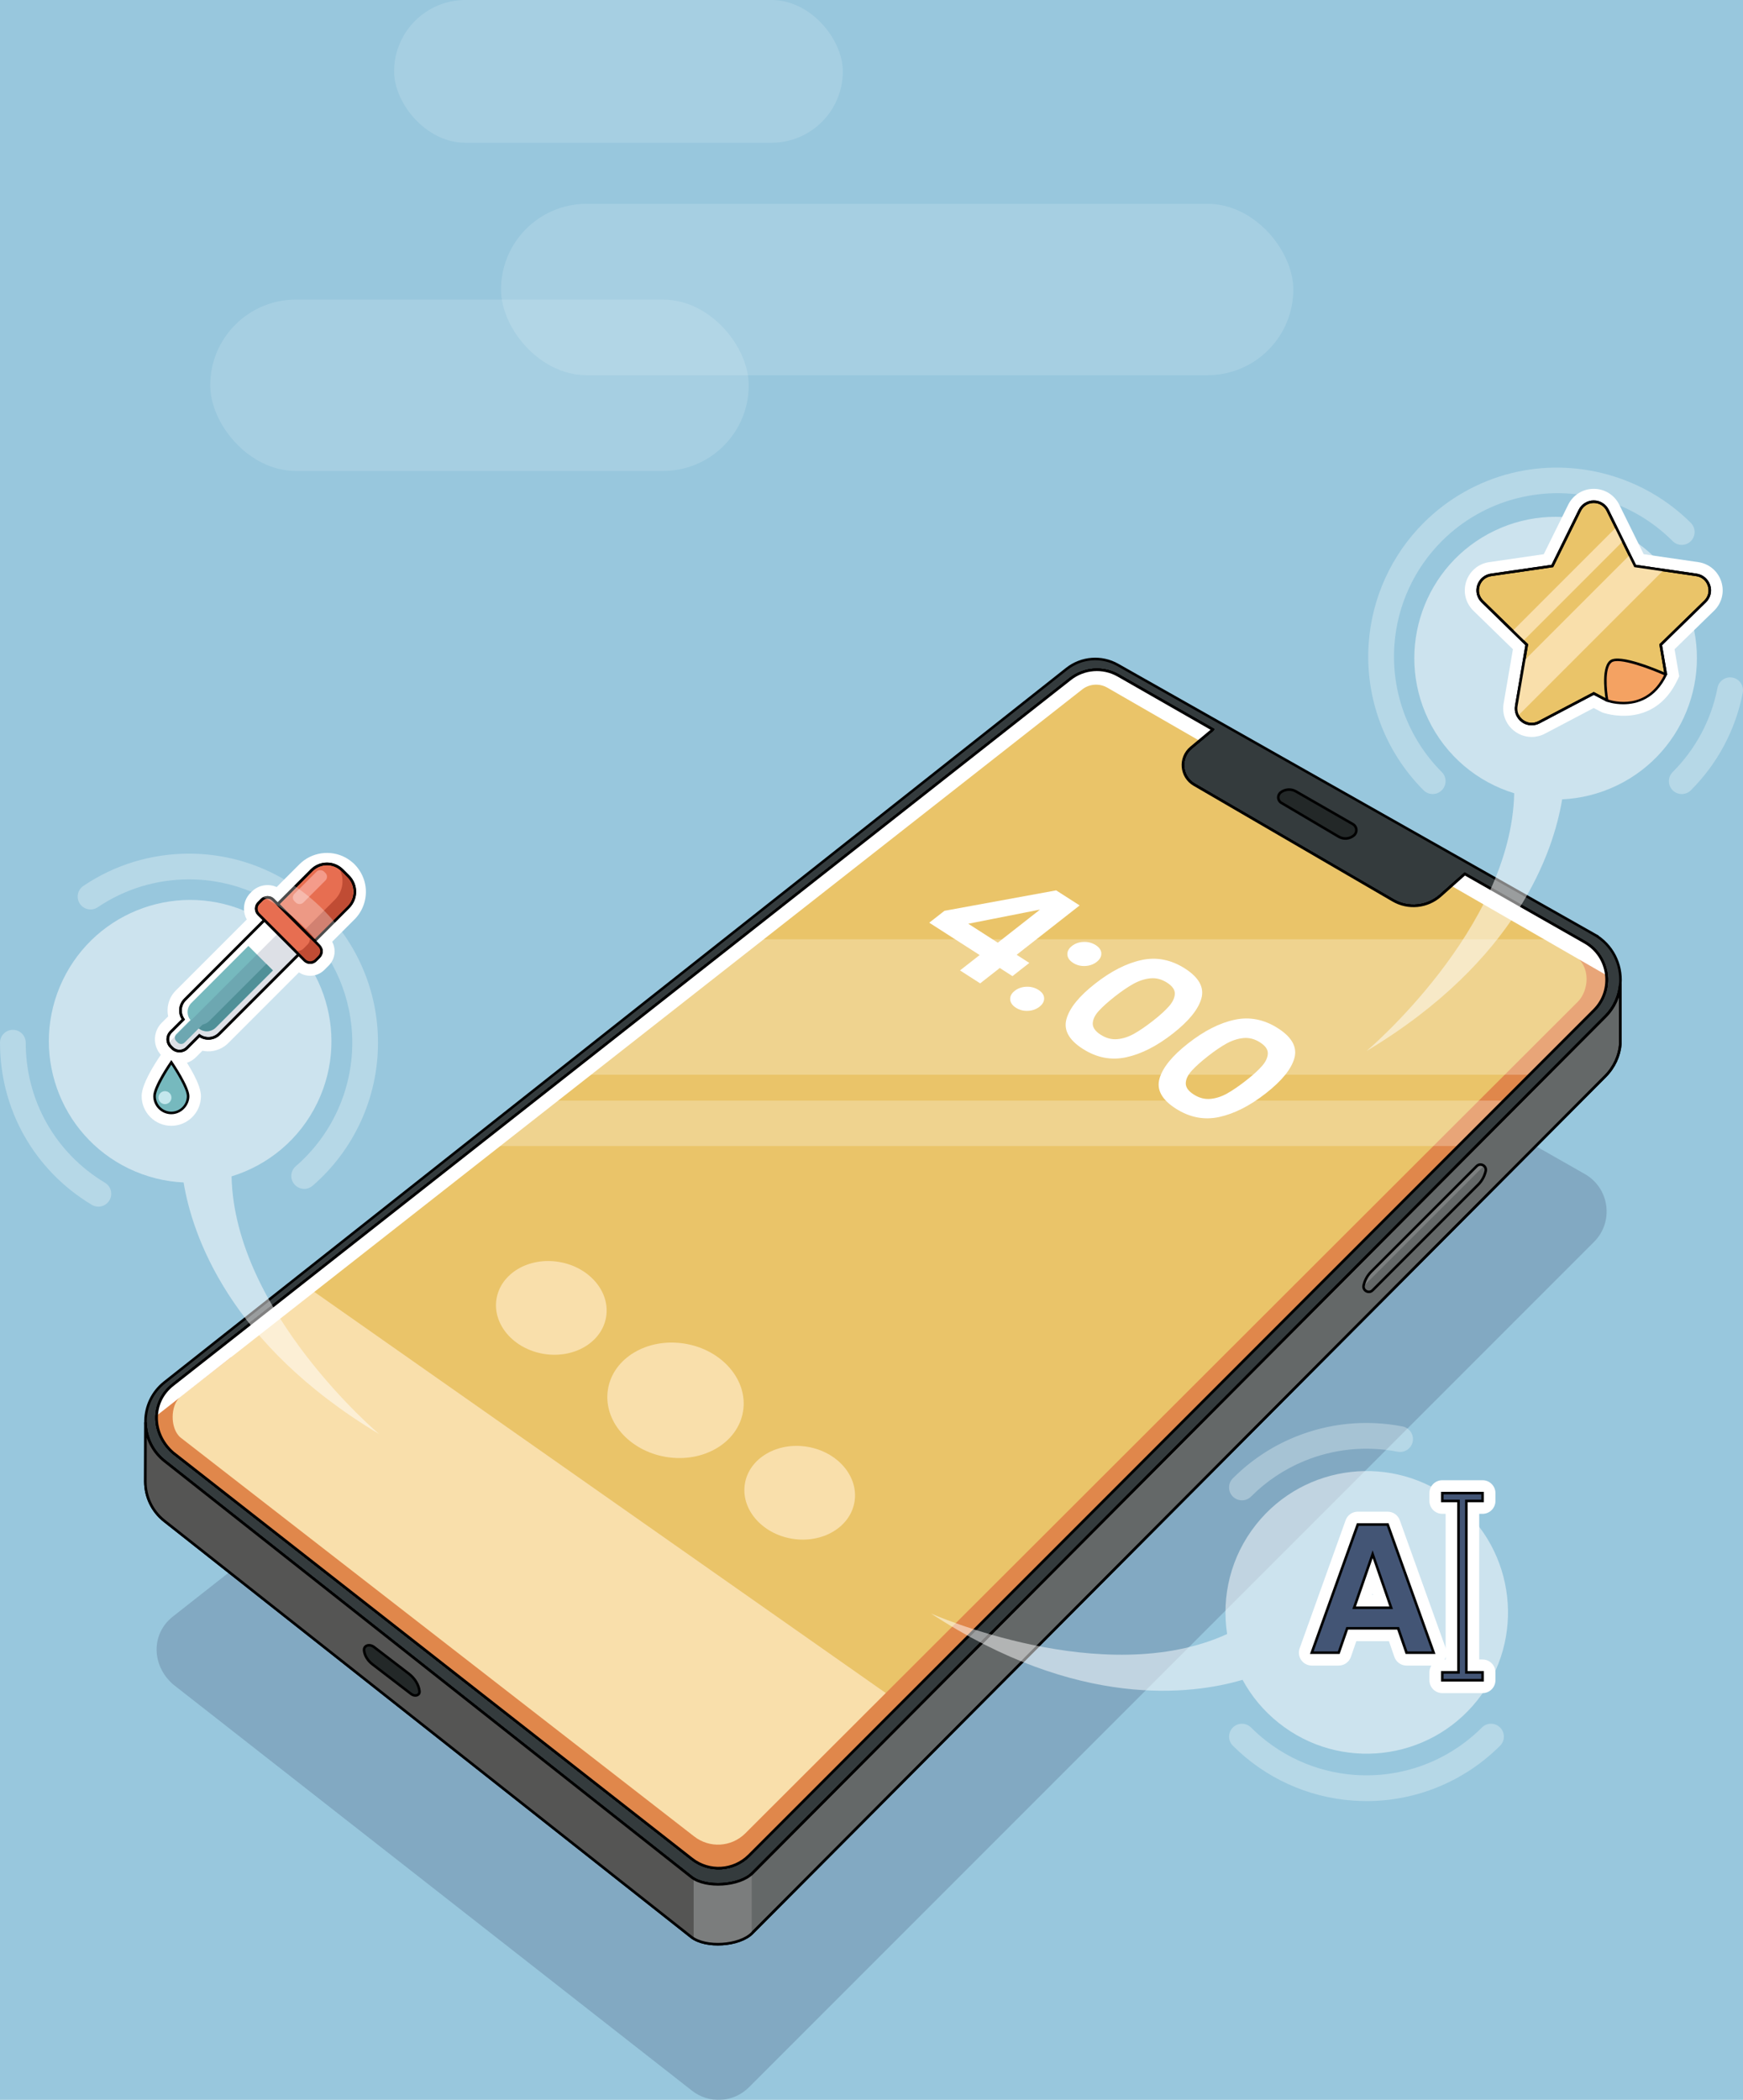 <?xml version="1.0" encoding="UTF-8"?><svg xmlns="http://www.w3.org/2000/svg" viewBox="0 0 677.18 815.55"><g id="Layer_2"><rect width="677.18" height="815.55" style="fill:#98c7dd;"/></g><g id="Layer_1"><path d="M619.3,482.33l-328.31,328.32c-5.98,5.97-15.48,6.55-22.13,1.34l-201.67-157.85c-8.35-7.38-8.56-19.61-.03-26.31L415.81,353.71c5.35-4.21,12.72-4.75,18.63-1.38l36.71,20.99-.06,.11-8.34,6.95c-4.7,3.91-4.07,11.3,1.21,14.37l77.25,44.93c5.89,3.43,13.33,2.69,18.43-1.85l9.45-8.4,46.68,26.56c9.57,5.47,11.32,18.55,3.53,26.34Z" style="fill:#435575; opacity:.26;"/><path d="M619.3,392.33l-328.31,328.32c-5.98,5.97-15.48,6.55-22.13,1.34l-201.67-157.85c-8.35-7.38-8.56-19.61-.03-26.31L415.81,263.71c5.35-4.21,12.72-4.75,18.63-1.38l36.71,20.99-.06,.11-8.34,6.95c-4.7,3.91-4.07,11.3,1.21,14.37l77.25,44.93c5.89,3.43,13.33,2.69,18.43-1.85l9.45-8.4,46.68,26.56c9.57,5.47,11.32,18.55,3.53,26.34Z" style="fill:#f4a262; stroke:#010101; stroke-miterlimit:10;"/><path d="M619.31,362.9l-185.04-104.66c-6.29-3.56-14.11-2.96-19.79,1.51L63.95,536.85c-4.86,3.83-7.34,9.39-7.42,15-.01,.19-.01,.38,0,.57,0,.66,.05,1.32,.12,1.97,.57,4.94,3.01,9.7,7.33,13.1l204.63,161.53c5.61,4.41,18.74,3.47,23.62-1.43l331.46-332.8c3.6-3.61,5.5-8.15,5.84-12.74,.55-7.46-3.02-15.08-10.22-19.15Zm-.01,29.43l-328.31,328.32c-5.98,5.97-15.48,6.55-22.13,1.34l-201.67-157.85c-8.35-7.38-8.56-19.61-.03-26.31L415.81,263.71c5.35-4.21,12.72-4.75,18.63-1.38l36.71,20.99-.06,.11-8.34,6.95c-4.7,3.91-4.07,11.3,1.21,14.37l77.25,44.93c5.89,3.43,13.33,2.69,18.43-1.85l9.45-8.4,46.68,26.56c9.57,5.47,11.32,18.55,3.53,26.34Z" style="fill:#343b3d; stroke:#010101; stroke-miterlimit:10;"/><path d="M619.3,392.33l-328.31,328.32c-5.98,5.97-15.48,6.55-22.13,1.34l-201.67-157.85c-8.35-7.38-8.56-19.61-.03-26.31L415.81,263.71c5.35-4.21,12.72-4.75,18.63-1.38l36.71,20.99-.06,.11-8.34,6.95c-4.7,3.91-4.07,11.3,1.21,14.37l77.25,44.93c5.89,3.43,13.33,2.69,18.43-1.85l9.45-8.4,46.68,26.56c9.57,5.47,11.32,18.55,3.53,26.34Z" style="fill:none; stroke:#010101; stroke-miterlimit:10;"/><path d="M629.53,382.05v23.32c-.35,4.57-2.32,9.07-5.9,12.66l-331.45,332.79c-4.88,4.9-18.01,5.85-23.62,1.44L63.93,590.72c-4.97-3.9-7.45-9.6-7.46-15.31l.06-22.99c0,.66,.05,1.32,.12,1.97,.57,4.94,3.01,9.7,7.33,13.1l204.63,161.53c5.61,4.41,18.74,3.47,23.62-1.43l331.46-332.8c3.6-3.61,5.5-8.15,5.84-12.74Z" style="fill:#646868; stroke:#010101; stroke-miterlimit:10;"/><line x1="629.53" y1="382.05" x2="629.53" y2="381.97" style="fill:none; stroke:#010101; stroke-miterlimit:10;"/><path d="M619.3,392.33l-328.31,328.32c-5.98,5.97-15.48,6.55-22.13,1.34l-201.67-157.85c-8.35-7.38-8.56-19.61-.03-26.31L415.81,263.71c5.35-4.21,12.72-4.75,18.63-1.38l36.71,20.99-.06,.11-8.34,6.95c-4.7,3.91-4.07,11.3,1.21,14.37l77.25,44.93c5.89,3.43,13.33,2.69,18.43-1.85l9.45-8.4,46.68,26.56c9.57,5.47,11.32,18.55,3.53,26.34Z" style="fill:#f4a262; stroke:#010101; stroke-miterlimit:10;"/><path d="M619.3,392.33l-328.31,328.32c-5.98,5.97-15.48,6.55-22.13,1.34l-201.67-157.85c-8.35-7.38-8.56-19.61-.03-26.31L415.81,263.71c5.35-4.21,12.72-4.75,18.63-1.38l36.71,20.99-.06,.11-8.34,6.95c-4.7,3.91-4.07,11.3,1.21,14.37l77.25,44.93c5.89,3.43,13.33,2.69,18.43-1.85l9.45-8.4,46.68,26.56c9.57,5.47,11.32,18.55,3.53,26.34Z" style="fill:#eac469;"/><path d="M67.16,537.83c-8.53,6.7-8.32,18.93,.03,26.31l201.67,157.85c6.65,5.21,16.15,4.63,22.13-1.34l59-59L117.33,498.39l-50.17,39.45Z" style="fill:#f9dfab;"/><path d="M67.19,564.14l201.67,157.85c6.65,5.21,16.15,4.63,22.13-1.34l328.31-328.32c7.79-7.79,6.04-20.87-3.53-26.34l-45.68-24.56-4.56,1.94,45.79,27.38c7.15,4.59,5.87,14.1,1.69,18.3l-323.53,323.07c-5.38,5.28-13.84,5.76-19.78,1.12l-199.47-154.86c-4.22-3.36-4.2-12.77,.05-16.1l19.49-15.15-4.51-3.52-18.09,14.22c-8.53,6.7-8.32,18.93,.03,26.31Z" style="fill:#e0874b;"/><g><path d="M430.17,267.05l35.82,20.63,5.1-4.25,.06-.11-36.71-20.99c-5.91-3.37-13.28-2.83-18.63,1.38L67.16,537.83c-3.98,3.13-6.03,7.46-6.27,11.94L420.43,267.78c2.8-2.2,6.65-2.48,9.74-.73Z" style="fill:#fff;"/><path d="M615.77,365.99l-46.68-26.56-5.2,4.62,60.19,34.66c-.55-5.08-3.39-9.91-8.31-12.72Z" style="fill:#fff;"/></g><path d="M520.13,324.97l-22.3-13.16c-1.5-.88-1.63-3-.24-4.06h0c1.7-1.31,4.03-1.46,5.89-.39l22.15,12.73c1.59,.92,1.81,3.13,.42,4.33h0c-1.65,1.43-4.03,1.65-5.91,.54Z" style="fill:#232828; stroke:#010101; stroke-miterlimit:10;"/><path d="M533.27,501.12l41.03-41.03c1.44-1.44,2.45-3.26,2.91-5.25h0c.47-2.04-2.02-3.41-3.5-1.94l-40.97,40.97c-1.46,1.46-2.48,3.3-2.94,5.32h0c-.47,2.02,2.01,3.39,3.48,1.93Z" style="fill:#646868;"/><path d="M573.71,452.91l-40.97,40.97c-1.46,1.46-2.48,3.3-2.94,5.32-.03,.12-.04,.23-.05,.35l46.77-46.77c-.76-.62-1.95-.72-2.8,.13Z" style="fill:#7d8080;"/><path d="M533.27,501.12l41.03-41.03c1.44-1.44,2.45-3.26,2.91-5.25h0c.47-2.04-2.02-3.41-3.5-1.94l-40.97,40.97c-1.46,1.46-2.48,3.3-2.94,5.32h0c-.47,2.02,2.01,3.39,3.48,1.93Z" style="fill:none; stroke:#010101; stroke-miterlimit:10;"/><g><path d="M269.48,729.61v23.27c5.97,3.65,17.88,2.61,22.59-1.96v-23.19c-4.75,4.54-16.66,5.55-22.59,1.87Z" style="fill:#7b7d7d;"/><path d="M63.98,567.49c-4.32-3.4-6.76-8.16-7.33-13.1-.07-.65-.12-1.31-.12-1.97l-.06,22.99c.01,5.71,2.49,11.41,7.46,15.31l204.63,161.54c.28,.22,.6,.42,.92,.62v-23.27c-.3-.19-.6-.37-.87-.58L63.98,567.49Z" style="fill:#555554;"/></g><path d="M629.53,382.05v23.32c-.35,4.57-2.32,9.07-5.9,12.66l-331.45,332.79c-4.88,4.9-18.01,5.85-23.62,1.44L63.93,590.72c-4.97-3.9-7.45-9.6-7.46-15.31l.06-22.99c0,.66,.05,1.32,.12,1.97,.57,4.94,3.01,9.7,7.33,13.1l204.63,161.53c5.61,4.41,18.74,3.47,23.62-1.43l331.46-332.8c3.6-3.61,5.5-8.15,5.84-12.74Z" style="fill:none; stroke:#010101; stroke-miterlimit:10;"/><path d="M159.75,657.91l-15.06-11.55c-1.82-1.39-3.02-3.37-3.24-5.31h0c-.22-1.97,2.06-2.76,3.9-1.35l13.49,10.34c2.31,1.77,3.85,4.28,4.13,6.76h0c.18,1.62-1.7,2.27-3.21,1.11Z" style="fill:#232828; stroke:#010101; stroke-miterlimit:10;"/><g><ellipse cx="214.2" cy="507.96" rx="18.1" ry="21.58" transform="translate(-321.75 637.07) rotate(-80.68)" style="fill:#f9dfab;"/><ellipse cx="262.45" cy="543.86" rx="22.3" ry="26.59" transform="translate(-316.74 714.76) rotate(-80.68)" style="fill:#f9dfab;"/><ellipse cx="310.7" cy="579.76" rx="18.1" ry="21.58" transform="translate(-311.73 792.46) rotate(-80.68)" style="fill:#f9dfab;"/></g><g><path d="M361.03,358.36l5.9-4.62,43.41-7.94,9.12,5.85-24.48,19.17,4.92,3.16-6.55,5.13-4.92-3.16-7.62,5.97-7.83-5.03,7.62-5.97-19.58-12.57Zm43.05-5.1l-27.89,5.5,11.47,7.36,16.42-12.87Z" style="fill:#fff;"/><path d="M392.47,388.15c-.07-1.24,.52-2.36,1.77-3.34,1.25-.98,2.75-1.51,4.51-1.58,1.75-.07,3.34,.35,4.76,1.26,1.38,.89,2.1,1.95,2.15,3.18,.05,1.23-.55,2.34-1.8,3.32-1.25,.98-2.75,1.52-4.48,1.6-1.74,.08-3.29-.32-4.67-1.2-1.42-.91-2.16-1.99-2.24-3.23Zm22.22-17.41c-.07-1.24,.52-2.36,1.77-3.34,1.25-.98,2.75-1.51,4.51-1.58,1.75-.07,3.34,.35,4.76,1.26,1.38,.89,2.1,1.95,2.15,3.18,.05,1.23-.55,2.34-1.8,3.32-1.25,.98-2.75,1.51-4.48,1.6-1.74,.08-3.29-.32-4.67-1.2-1.42-.91-2.16-1.99-2.24-3.23Z" style="fill:#fff;"/><path d="M443.54,372.85c5.84-1.25,11.46-.14,16.87,3.33,5.41,3.47,7.52,7.33,6.35,11.57-1.18,4.24-4.86,8.79-11.05,13.64-6.23,4.88-12.28,7.96-18.15,9.23-5.87,1.28-11.51,.18-16.92-3.29-5.41-3.47-7.5-7.34-6.29-11.61,1.21-4.27,4.93-8.85,11.16-13.72,6.19-4.85,12.2-7.9,18.04-9.15Zm10.59,18.01c1.45-1.64,2.22-3.25,2.3-4.83,.08-1.58-.92-3.04-3.01-4.38-2.09-1.34-4.24-1.9-6.44-1.69-2.21,.21-4.39,.92-6.55,2.1-2.16,1.19-4.57,2.82-7.21,4.89-2.72,2.13-4.83,4.03-6.34,5.68-1.51,1.66-2.28,3.28-2.33,4.85-.05,1.58,.98,3.04,3.06,4.38,2.09,1.34,4.24,1.92,6.45,1.73,2.21-.19,4.4-.9,6.58-2.13,2.18-1.23,4.63-2.91,7.35-5.04,2.65-2.07,4.7-3.93,6.15-5.58Z" style="fill:#fff;"/><path d="M479.67,396.05c5.84-1.25,11.46-.14,16.87,3.33,5.41,3.47,7.52,7.33,6.35,11.57-1.18,4.24-4.86,8.79-11.05,13.64-6.23,4.88-12.28,7.95-18.15,9.23-5.87,1.28-11.51,.18-16.92-3.29-5.41-3.47-7.5-7.34-6.29-11.61,1.21-4.27,4.93-8.85,11.16-13.72,6.19-4.85,12.2-7.9,18.04-9.15Zm10.6,18.01c1.45-1.64,2.22-3.25,2.3-4.83,.08-1.58-.92-3.04-3.01-4.38-2.09-1.34-4.24-1.9-6.44-1.69-2.21,.21-4.39,.92-6.55,2.1-2.16,1.19-4.56,2.82-7.21,4.89-2.72,2.13-4.83,4.02-6.34,5.68-1.51,1.66-2.29,3.28-2.33,4.85-.05,1.58,.97,3.04,3.06,4.38,2.09,1.34,4.24,1.92,6.45,1.73,2.21-.19,4.4-.9,6.58-2.12,2.18-1.23,4.63-2.91,7.35-5.04,2.65-2.07,4.7-3.93,6.15-5.58Z" style="fill:#fff;"/></g><g><path d="M619.3,392.33c7.79-7.79,6.04-20.87-3.53-26.34l-2.07-1.18H287.22l-66.89,52.59h373.9l25.08-25.08Z" style="fill:#fff; opacity:.25;"/><polygon points="185.12 445.09 566.54 445.09 584.17 427.46 207.54 427.46 185.12 445.09" style="fill:#fff; opacity:.25;"/></g><path d="M619.3,392.33l-328.31,328.32c-5.98,5.97-15.48,6.55-22.13,1.34l-201.67-157.85c-8.35-7.38-8.56-19.61-.03-26.31L415.81,263.71c5.35-4.21,12.72-4.75,18.63-1.38l36.71,20.99-.06,.11-8.34,6.95c-4.7,3.91-4.07,11.3,1.21,14.37l77.25,44.93c5.89,3.43,13.33,2.69,18.43-1.85l9.45-8.4,46.68,26.56c9.57,5.47,11.32,18.55,3.53,26.34Z" style="fill:none; stroke:#010101; stroke-miterlimit:10;"/><path d="M530.89,408.22s56.24-47.35,57.4-100.13c-14.14-4.34-26.49-14.33-33.39-28.71-13.12-27.32-1.61-60.11,25.71-73.24,27.32-13.12,60.11-1.61,73.24,25.71s1.61,60.11-25.71,73.24c-6.86,3.29-14.06,5.03-21.22,5.36-3.35,20.21-17.46,62.63-76.03,97.76Z" style="fill:#fff; opacity:.5;"/><path d="M147.36,557.01s-56.24-47.35-57.4-100.13c14.14-4.34,26.49-14.33,33.39-28.71,13.12-27.32,1.61-60.11-25.71-73.24-27.32-13.12-60.11-1.61-73.24,25.71-13.12,27.32-1.61,60.11,25.71,73.24,6.86,3.29,14.06,5.03,21.22,5.36,3.35,20.21,17.46,62.63,76.03,97.76Z" style="fill:#fff; opacity:.5;"/><g><path d="M595.06,286.22c-1.34,0-2.68-.25-3.95-.74-3.01-1.17-5.36-3.57-6.45-6.59l-.07-.2c-.15-.45-.28-.93-.38-1.43-.02-.1-.04-.22-.06-.33-.07-.47-.12-.92-.13-1.42,0-.09-.01-.27-.01-.45,0-.62,.06-1.22,.16-1.8l3.62-21.11-15.35-14.96c-3.04-2.96-4.11-7.31-2.8-11.34,1.31-4.03,4.73-6.92,8.93-7.53l21.21-3.08,9.49-19.22c1.88-3.8,5.68-6.17,9.92-6.17s8.04,2.36,9.92,6.17l9.49,19.22,21.21,3.08c4.2,.61,7.62,3.5,8.93,7.53,1.31,4.03,.24,8.38-2.8,11.34l-15.35,14.96,1.8,10.51-.68,1.43c-9.35,19.69-28.84,12.73-29.04,12.66l-.59-.26-2.89-1.52-18.97,9.97c-1.61,.85-3.38,1.28-5.16,1.28Zm-1.04-10.91v.04c.02,.06,.03,.1,.04,.14,.11,.31,.36,.56,.67,.68,.36,.14,.65,.03,.83-.07l23.62-12.42,7.21,3.79c2.21,.71,10.5,2.65,15.59-6.32l-2.14-12.48,19.11-18.63c.31-.31,.4-.67,.27-1.09-.14-.42-.42-.66-.86-.72l-26.41-3.84-11.81-23.93c-.19-.39-.51-.59-.95-.59s-.76,.2-.95,.59l-11.81,23.93-26.41,3.84c-.43,.06-.72,.31-.86,.72s-.04,.78,.27,1.09l19.11,18.63-4.51,26.31s0,.05-.01,.11c0,.06,0,.11,0,.17,0,.01,0,.04,0,.07Zm-.01-.14h0s0,0,0,0Z" style="fill:#fff;"/><g><g><path d="M624.4,272.06l-5.22-2.74-21.3,11.2c-4.45,2.34-9.65-1.44-8.8-6.39l4.07-23.71-17.23-16.79c-3.6-3.51-1.61-9.62,3.36-10.34l23.81-3.46,10.65-21.58c2.22-4.51,8.65-4.51,10.87,0l10.65,21.58,23.81,3.46c4.97,.72,6.96,6.83,3.36,10.34l-17.23,16.79,1.98,11.54" style="fill:#eac469;"/><path d="M595.06,281.72c-1.35,0-2.7-.42-3.85-1.26-2.04-1.48-3.04-3.94-2.61-6.42l4.02-23.45-17.04-16.61c-1.8-1.76-2.44-4.33-1.66-6.73,.78-2.39,2.81-4.1,5.3-4.47l23.55-3.42,10.53-21.34c1.11-2.26,3.37-3.66,5.88-3.66s4.77,1.4,5.88,3.66l10.53,21.34,23.55,3.42c2.49,.36,4.52,2.07,5.3,4.47,.78,2.39,.14,4.97-1.66,6.73l-17.04,16.61,1.94,11.28-.99,.17-2.02-11.8,17.42-16.98c1.55-1.51,2.08-3.64,1.41-5.7-.67-2.06-2.35-3.47-4.49-3.79l-24.07-3.5-10.76-21.81c-.96-1.94-2.82-3.1-4.99-3.1s-4.03,1.16-4.99,3.1l-10.76,21.81-24.07,3.5c-2.14,.31-3.82,1.73-4.49,3.79-.67,2.06-.14,4.19,1.41,5.7l17.42,16.98-4.11,23.97c-.37,2.13,.46,4.17,2.21,5.44,1.75,1.27,3.94,1.43,5.86,.42l21.53-11.32,5.45,2.87-.46,.88-4.99-2.62-21.06,11.07c-.97,.51-2.02,.76-3.06,.76Z" style="fill:#010101;"/></g><g><path d="M624.4,272.06s15.29,5.67,22.79-10.11c0,0-17.81-8.01-21.43-5.02s-1.36,15.13-1.36,15.13Z" style="fill:#f4a262;"/><path d="M630.68,273.52c-3.69,0-6.39-.97-6.46-.99l-.27-.1-.05-.28c-.09-.51-2.27-12.46,1.53-15.61,3.75-3.1,20.1,4.11,21.95,4.95l.47,.21-.22,.46c-4.47,9.4-11.71,11.36-16.96,11.36Zm-5.84-1.83c2.07,.68,14.85,4.2,21.67-9.49-5.21-2.29-17.75-7.1-20.44-4.88-2.71,2.24-1.85,10.87-1.24,14.37Z" style="fill:#010101;"/></g><g><path d="M635.27,219.81l-2.1-4.25-41.08,41.08-3,17.48c-.25,1.44,.03,2.78,.64,3.9l56.61-56.61-11.07-1.61Z" style="fill:#f9dfab;"/><polygon points="627.87 204.83 587.66 245.05 591.71 249 630.52 210.19 627.87 204.83" style="fill:#f9dfab;"/></g><path d="M595.06,281.72c-1.35,0-2.7-.42-3.85-1.26-2.04-1.48-3.04-3.94-2.61-6.42l4.02-23.45-17.04-16.61c-1.8-1.76-2.44-4.33-1.66-6.73,.78-2.39,2.81-4.1,5.3-4.47l23.55-3.42,10.53-21.34c1.11-2.26,3.37-3.66,5.88-3.66s4.77,1.4,5.88,3.66l10.53,21.34,23.55,3.42c2.49,.36,4.52,2.07,5.3,4.47,.78,2.39,.14,4.97-1.66,6.73l-17.04,16.61,1.94,11.28-.99,.17-2.02-11.8,17.42-16.98c1.55-1.51,2.08-3.64,1.41-5.7-.67-2.06-2.35-3.47-4.49-3.79l-24.07-3.5-10.76-21.81c-.96-1.94-2.82-3.1-4.99-3.1s-4.03,1.16-4.99,3.1l-10.76,21.81-24.07,3.5c-2.14,.31-3.82,1.73-4.49,3.79-.67,2.06-.14,4.19,1.41,5.7l17.42,16.98-4.11,23.97c-.37,2.13,.46,4.17,2.21,5.44,1.75,1.27,3.94,1.43,5.86,.42l21.53-11.32,5.45,2.87-.46,.88-4.99-2.62-21.06,11.07c-.97,.51-2.02,.76-3.06,.76Z" style="fill:#010101;"/></g></g><g><g><path d="M69.75,413.22c-.58,0-1.16-.06-1.73-.17-.57-.11-1.14-.28-1.68-.5-1.12-.45-2.13-1.12-2.99-1.99l-.51-.51c-.46-.46-.86-.97-1.22-1.52l-.22-.36c-.25-.43-.46-.89-.64-1.37-1.24-3.31-.42-7.07,2.07-9.56l2.51-2.51c-.75-3.55,.28-7.35,2.99-10.06l27.55-27.55c-.71-1.28-1.09-2.72-1.09-4.22,0-2.32,.9-4.5,2.54-6.13l.48-.48c2.62-2.61,6.5-3.21,9.68-1.78l8.84-8.84c4.7-4.7,12.05-5.77,17.89-2.61,.54,.29,1.07,.63,1.64,1.04,.11,.08,.23,.16,.34,.25,.58,.44,1.05,.85,1.49,1.28l.24,.25c.53,.56,1.04,1.17,1.5,1.84,.19,.27,.38,.56,.55,.85,2.4,3.99,2.84,8.77,1.2,13.14-.76,2.03-1.93,3.84-3.45,5.37l-8.67,8.67c.61,1.13,.94,2.4,.94,3.72,0,2.09-.81,4.05-2.29,5.53l-1.68,1.68c-1.48,1.48-3.44,2.29-5.53,2.29-1.57,0-3.07-.46-4.35-1.32l-27.43,27.43c-2.71,2.71-6.52,3.75-10.06,2.99l-2.51,2.51c-1.28,1.28-2.9,2.14-4.68,2.49-.56,.11-1.14,.17-1.72,.17Zm7.65-17.22l2.97,2.1c.34,.24,.9,.29,1.29-.11l34.39-34.39,3.52,3.52,5.67-5.67c-1.66-1.66-4.37-1.66-6.03,0l11.46-11.46c.51-.51,.9-1.12,1.16-1.82,.55-1.46,.4-3.12-.4-4.45h0c-.06-.1-.11-.19-.18-.28-.18-.26-.36-.48-.55-.67l-.12-.12c-.11-.11-.26-.22-.44-.36l-.11-.08c-.21-.15-.39-.27-.55-.35-1.98-1.07-4.48-.71-6.07,.88l-11.46,11.46c.79-.79,1.25-1.89,1.25-3.01s-.46-2.22-1.25-3.02h0s-5.67,5.68-5.67,5.68l3.51,3.51-34.39,34.39c-.39,.39-.35,.95-.11,1.3l2.1,2.96Z" style="fill:#fff;"/><path d="M66.56,437.24c-6.36,0-11.53-5.17-11.53-11.53,0-4.48,4.64-11.92,7.4-15.95l4.12-6.02,4.12,6.02c2.76,4.03,7.4,11.47,7.4,15.95,0,6.36-5.17,11.53-11.52,11.53Zm-1.52-11.43c.05,.8,.71,1.43,1.52,1.43s1.47-.64,1.52-1.43c-.12-.67-.69-1.98-1.52-3.58-.84,1.59-1.41,2.9-1.52,3.58Z" style="fill:#fff;"/></g><g><g><path d="M103.56,356.51l-31.69,31.69c-2.1,2.1-2.32,5.38-.65,7.72l-4.85,4.85c-1.58,1.58-1.58,4.15,0,5.73l.52,.52c1.58,1.58,4.15,1.58,5.73,0l4.85-4.85c2.35,1.67,5.62,1.45,7.72-.65l31.69-31.69-13.32-13.32Z" style="fill:#fff;"/><path d="M69.75,408.72h0c-1.22,0-2.36-.47-3.22-1.33l-.52-.52c-1.78-1.78-1.78-4.67,0-6.44l4.57-4.57c-1.58-2.56-1.21-5.86,.94-8.01l32.04-32.04,14.03,14.03-32.04,32.04c-2.15,2.15-5.46,2.52-8.01,.94l-4.57,4.57c-.86,.86-2,1.33-3.22,1.33Zm33.81-51.5l-31.33,31.33c-1.9,1.9-2.16,4.88-.6,7.08l.24,.34-5.15,5.15c-1.38,1.39-1.38,3.64,0,5.03l.52,.52c.67,.67,1.56,1.04,2.51,1.04h0c.95,0,1.84-.37,2.51-1.04l5.15-5.15,.34,.24c2.2,1.56,5.18,1.31,7.08-.6l31.33-31.33-12.62-12.62Z" style="fill:#010101;"/></g><path d="M76.84,399.06l-2.5-2.5c-1.94-1.94-1.94-5.08,0-7.02l22.16-22.16,9.52,9.52-22.16,22.16c-1.94,1.94-5.08,1.94-7.02,0Z" style="fill:#76b9be;"/><path d="M96.49,367.38h0l6.99,6.99-22.16,22.16c-1.93,1.93-5.06,1.94-7,.01,0,0,0,0,.01,.01l2.5,2.5c1.94,1.94,5.08,1.94,7.02,0l22.16-22.16-9.52-9.52Z" style="fill:#539ea0;"/><path d="M70.79,394.19h4.58v10.33c0,1.05-.86,1.91-1.91,1.91h-.76c-1.05,0-1.91-.86-1.91-1.91v-10.33h0Z" transform="translate(304.47 65.57) rotate(45)" style="fill:#76b9be;"/><path d="M108.77,361.73l-43.33,43.33c.2,.53,.5,1.02,.92,1.45l.52,.52c1.58,1.58,4.15,1.58,5.73,0l4.85-4.85c2.35,1.67,5.62,1.45,7.72-.65l31.69-31.69-8.11-8.11Z" style="fill:#435575; opacity:.18;"/><path d="M69.75,408.72h0c-1.22,0-2.36-.47-3.22-1.33l-.52-.52c-1.78-1.78-1.78-4.67,0-6.44l4.57-4.57c-1.58-2.56-1.21-5.86,.94-8.01l32.04-32.04,14.03,14.03-32.04,32.04c-2.15,2.15-5.46,2.52-8.01,.94l-4.57,4.57c-.86,.86-2,1.33-3.22,1.33Zm33.81-51.5l-31.33,31.33c-1.9,1.9-2.16,4.88-.6,7.08l.24,.34-5.15,5.15c-1.38,1.39-1.38,3.64,0,5.03l.52,.52c.67,.67,1.56,1.04,2.51,1.04h0c.95,0,1.84-.37,2.51-1.04l5.15-5.15,.34,.24c2.2,1.56,5.18,1.31,7.08-.6l31.33-31.33-12.62-12.62Z" style="fill:#010101;"/><g><path d="M115.12,335.22h19.03c.34,0,.61,.28,.61,.61v18.02c0,4.66-3.78,8.44-8.44,8.44h-3.38c-4.66,0-8.44-3.78-8.44-8.44v-18.02c0-.34,.28-.61,.61-.61Z" transform="translate(-33.85 683.5) rotate(-135)" style="fill:#e76e51;"/><path d="M122.22,365.74c-.29,0-.57-.11-.79-.33l-13.46-13.46c-.21-.21-.33-.49-.33-.79s.12-.58,.33-.79l12.74-12.74c1.69-1.69,3.93-2.62,6.32-2.62s4.63,.93,6.32,2.62l2.39,2.39c3.49,3.49,3.49,9.16,0,12.65l-12.74,12.74c-.22,.22-.5,.33-.79,.33Zm4.82-29.72c-2.12,0-4.12,.83-5.62,2.33l-12.74,12.74s-.04,.12,0,.16l13.46,13.46s.12,.04,.16,0l12.74-12.74c3.1-3.1,3.1-8.13,0-11.23l-2.39-2.39c-1.5-1.5-3.49-2.33-5.62-2.33Z" style="fill:#010101;"/></g><g><rect x="96.51" y="357.16" width="31.43" height="8.02" rx="3.06" ry="3.06" transform="translate(288.25 26.43) rotate(45)" style="fill:#e76e51;"/><path d="M120.5,374.35c-.95,0-1.85-.37-2.52-1.04h0l-17.9-17.9c-.67-.67-1.04-1.57-1.04-2.52s.37-1.85,1.04-2.52l1.35-1.35c1.34-1.35,3.69-1.34,5.03,0l17.9,17.9c1.39,1.39,1.39,3.65,0,5.04l-1.35,1.35c-.67,.67-1.57,1.04-2.52,1.04Zm-16.55-25.36c-.68,0-1.33,.27-1.81,.75l-1.35,1.35c-.48,.48-.75,1.13-.75,1.81s.27,1.33,.75,1.81l17.9,17.9c.97,.97,2.65,.97,3.62,0l1.35-1.35c1-1,1-2.62,0-3.62l-17.9-17.9c-.48-.48-1.13-.75-1.81-.75Z" style="fill:#010101;"/></g><path d="M134.2,339.19c-.71-.71-1.51-1.29-2.35-1.75,2.08,3.84,1.5,8.73-1.75,11.98l-11.46,11.46c-.29,.29-.75,.29-1.04,0l4.09,4.09c.29,.29,.75,.29,1.04,0l11.46-11.46c3.96-3.96,3.96-10.37,0-14.33Z" style="fill:#c04c34;"/><path d="M122.22,365.74c-.29,0-.57-.11-.79-.33l-13.46-13.46c-.21-.21-.33-.49-.33-.79s.12-.58,.33-.79l12.74-12.74c1.69-1.69,3.93-2.62,6.32-2.62s4.63,.93,6.32,2.62l2.39,2.39c3.49,3.49,3.49,9.16,0,12.65l-12.74,12.74c-.22,.22-.5,.33-.79,.33Zm4.82-29.72c-2.12,0-4.12,.83-5.62,2.33l-12.74,12.74s-.04,.12,0,.16l13.46,13.46s.12,.04,.16,0l12.74-12.74c3.1-3.1,3.1-8.13,0-11.23l-2.39-2.39c-1.5-1.5-3.49-2.33-5.62-2.33Z" style="fill:#010101;"/><path d="M124.18,367.45l-4.65-4.65c1.1,1.1,1.1,2.89,0,3.99l-1.68,1.68c-1.1,1.1-2.89,1.1-3.99,0l4.65,4.65c1.1,1.1,2.89,1.1,3.99,0l1.68-1.68c1.1-1.1,1.1-2.89,0-3.99Z" style="fill:#c04c34;"/><path d="M120.5,374.35c-.95,0-1.85-.37-2.52-1.04h0l-17.9-17.9c-.67-.67-1.04-1.57-1.04-2.52s.37-1.85,1.04-2.52l1.35-1.35c1.34-1.35,3.69-1.34,5.03,0l17.9,17.9c1.39,1.39,1.39,3.65,0,5.04l-1.35,1.35c-.67,.67-1.57,1.04-2.52,1.04Zm-16.55-25.36c-.68,0-1.33,.27-1.81,.75l-1.35,1.35c-.48,.48-.75,1.13-.75,1.81s.27,1.33,.75,1.81l17.9,17.9c.97,.97,2.65,.97,3.62,0l1.35-1.35c1-1,1-2.62,0-3.62l-17.9-17.9c-.48-.48-1.13-.75-1.81-.75Z" style="fill:#010101;"/><rect x="112.29" y="342.11" width="16.26" height="4.86" rx="2.03" ry="2.03" transform="translate(-208.36 186.06) rotate(-45)" style="fill:#f49b8a;"/></g><g><path d="M73.08,425.71c0,3.6-2.92,6.53-6.53,6.53s-6.53-2.92-6.53-6.53,6.53-13.13,6.53-13.13c0,0,6.53,9.52,6.53,13.13Z" style="fill:#76b9be;"/><path d="M66.56,432.74c-3.87,0-7.02-3.15-7.02-7.03s6.34-13.02,6.61-13.41l.41-.6,.41,.6c.27,.39,6.61,9.69,6.61,13.41s-3.15,7.03-7.03,7.03Zm0-19.25c-1.42,2.15-6.02,9.33-6.02,12.23,0,3.32,2.7,6.03,6.02,6.03s6.03-2.7,6.03-6.03c0-2.9-4.6-10.08-6.03-12.23Z" style="fill:#010101;"/></g><circle cx="64.09" cy="426.3" r="2.52" style="fill:#c4e7ed;"/></g><path d="M361.62,626.61s67.13,29.98,115.14,8.01c-2.26-14.61,1.35-30.09,11.28-42.57,18.87-23.72,53.4-27.66,77.12-8.79,23.72,18.87,27.66,53.4,8.79,77.12-18.87,23.72-53.4,27.66-77.12,8.79-5.96-4.74-10.66-10.46-14.08-16.76-19.65,5.79-63.98,11.59-121.13-25.81Z" style="fill:#fff; opacity:.5;"/><g><path d="M557,646.87h-10.54c-2.13,0-4.03-1.35-4.73-3.37l-2.11-6.1h-12.67l-2.11,6.1c-.7,2.01-2.59,3.37-4.73,3.37h-10.47c-1.63,0-3.15-.79-4.09-2.12s-1.17-3.04-.62-4.57l17.87-49.77c.71-1.99,2.6-3.31,4.71-3.31h11.61c2.11,0,3.99,1.32,4.71,3.31l17.87,49.77c.55,1.53,.32,3.24-.62,4.57s-2.46,2.12-4.09,2.12Zm-12.61-19.32c1.14,.28,2.15,.96,2.84,1.91l-1.75-4.88c-.03,.97-.35,1.93-.93,2.74-.05,.08-.11,.15-.17,.22Zm-23.28-2.79l-1.63,4.53c.68-.86,1.64-1.47,2.71-1.74-.06-.07-.11-.15-.17-.22-.55-.77-.86-1.66-.92-2.57Zm12.01-5.33h.34l-.17-.5-.17,.5Zm.17-20.79c1.26,0,2.43,.47,3.33,1.27l-1.01-2.8h-4.57l-.98,2.71c.88-.74,2.02-1.18,3.23-1.18Z" style="fill:#fff;"/><path d="M576,657.57h-15.65c-2.76,0-5-2.24-5-5v-3.05c0-2.76,2.24-5,5-5h1.3v-56.58h-1.3c-2.76,0-5-2.24-5-5v-3.05c0-2.76,2.24-5,5-5h15.65c2.76,0,5,2.24,5,5v3.05c0,2.76-2.24,5-5,5h-1.3v56.58h1.3c2.76,0,5,2.24,5,5v3.05c0,2.76-2.24,5-5,5Z" style="fill:#fff;"/><g><path d="M543.19,632.4h-19.79l-3.28,9.47h-10.47l17.87-49.77h11.61l17.87,49.77h-10.54l-3.27-9.47Zm-2.71-7.98l-7.19-20.79-7.19,20.79h14.38Z" style="fill:#435575;"/><path d="M557.71,642.37h-11.61l-3.27-9.47h-19.08l-3.28,9.47h-11.53l18.23-50.77h12.31l18.23,50.77Zm-10.89-1h9.47l-17.51-48.77h-10.9l-17.51,48.77h9.4l3.28-9.47h20.51l3.27,9.47Zm-5.63-16.45h-15.79l7.89-22.82,7.89,22.82Zm-14.38-1h12.98l-6.49-18.76-6.49,18.76Z" style="fill:#010101;"/></g><g><polygon points="576 582.95 576 579.9 560.35 579.9 560.35 582.95 566.65 582.95 566.65 649.52 560.35 649.52 560.35 652.57 566.65 652.57 569.7 652.57 576 652.57 576 649.52 569.7 649.52 569.7 582.95 576 582.95" style="fill:#435575;"/><path d="M576.5,653.07h-16.65v-4.05h6.3v-65.58h-6.3v-4.05h16.65v4.05h-6.3v65.58h6.3v4.05Zm-15.65-1h14.65v-2.05h-6.3v-67.58h6.3v-2.05h-14.65v2.05h6.3v67.58h-6.3v2.05Z" style="fill:#010101;"/></g></g><path d="M38.21,468.64c-.88,0-1.77-.23-2.57-.72C13.32,454.5,0,430.96,0,404.96c0-2.76,2.24-5,5-5s5,2.24,5,5c0,22.47,11.51,42.8,30.79,54.4,2.37,1.42,3.13,4.5,1.71,6.86-.94,1.56-2.59,2.42-4.29,2.42Z" style="fill:#fafdfd; opacity:.3;"/><path d="M118.17,461.73c-1.4,0-2.79-.59-3.78-1.73-1.81-2.09-1.58-5.25,.51-7.05,13.95-12.07,21.96-29.56,21.96-47.99,0-34.97-28.45-63.43-63.42-63.43-12.71,0-24.97,3.74-35.46,10.83-2.29,1.55-5.4,.94-6.94-1.34-1.55-2.29-.94-5.4,1.34-6.94,12.15-8.21,26.34-12.54,41.06-12.54,40.49,0,73.42,32.94,73.42,73.43,0,21.34-9.26,41.59-25.42,55.56-.95,.82-2.11,1.22-3.27,1.22Z" style="fill:#fafdfd; opacity:.3;"/><path d="M556.62,308.39c-1.28,0-2.56-.49-3.54-1.46-15.09-15.09-22.86-35.96-21.31-57.26,1.27-17.57,8.84-34.11,21.31-46.58,9.44-9.44,21.24-16.12,34.12-19.33,24.89-6.2,51.6,1.21,69.72,19.33,1.95,1.95,1.95,5.12,0,7.07-1.95,1.95-5.12,1.95-7.07,0-15.89-15.89-38.41-22.13-60.23-16.69-11.12,2.77-21.31,8.54-29.46,16.69-10.77,10.77-17.31,25.06-18.41,40.23-1.33,18.4,5.38,36.43,18.41,49.46,1.95,1.95,1.95,5.12,0,7.07-.98,.98-2.26,1.46-3.54,1.46Z" style="fill:#fafdfd; opacity:.3;"/><path d="M653.39,308.39c-1.28,0-2.56-.49-3.54-1.46-1.95-1.95-1.95-5.12,0-7.07,8.99-8.99,15.01-20.31,17.42-32.73,.53-2.71,3.15-4.49,5.86-3.96,2.71,.52,4.48,3.15,3.96,5.86-2.79,14.39-9.76,27.5-20.16,37.9-.98,.98-2.26,1.46-3.54,1.46Z" style="fill:#fafdfd; opacity:.3;"/><path d="M530.89,699.5c-1.77,0-3.55-.06-5.33-.19-17.57-1.27-34.11-8.84-46.58-21.31-1.95-1.95-1.95-5.12,0-7.07s5.12-1.95,7.07,0c10.77,10.77,25.06,17.31,40.23,18.41,18.4,1.34,36.43-5.38,49.46-18.41,1.95-1.95,5.12-1.95,7.07,0,1.95,1.95,1.95,5.12,0,7.07-13.83,13.83-32.51,21.51-51.92,21.51Z" style="fill:#fafdfd; opacity:.3;"/><path d="M482.51,582.69c-1.28,0-2.56-.49-3.54-1.46-1.95-1.95-1.95-5.12,0-7.07,6.9-6.9,14.93-12.27,23.87-15.96,13.32-5.5,27.87-6.95,42.07-4.2,2.71,.53,4.48,3.15,3.96,5.86-.53,2.71-3.15,4.48-5.86,3.96-12.27-2.38-24.84-1.12-36.35,3.63-7.72,3.19-14.66,7.83-20.62,13.79-.98,.98-2.26,1.46-3.54,1.46Z" style="fill:#fafdfd; opacity:.3;"/><rect x="153.12" y="0" width="174.32" height="55.45" rx="27.73" ry="27.73" style="fill:#fafdfd; opacity:.15;"/><rect x="194.66" y="79.16" width="307.8" height="66.55" rx="33.28" ry="33.28" style="fill:#fafdfd; opacity:.15;"/><rect x="81.68" y="116.36" width="209.21" height="66.55" rx="33.28" ry="33.28" style="fill:#fafdfd; opacity:.15;"/></g></svg>